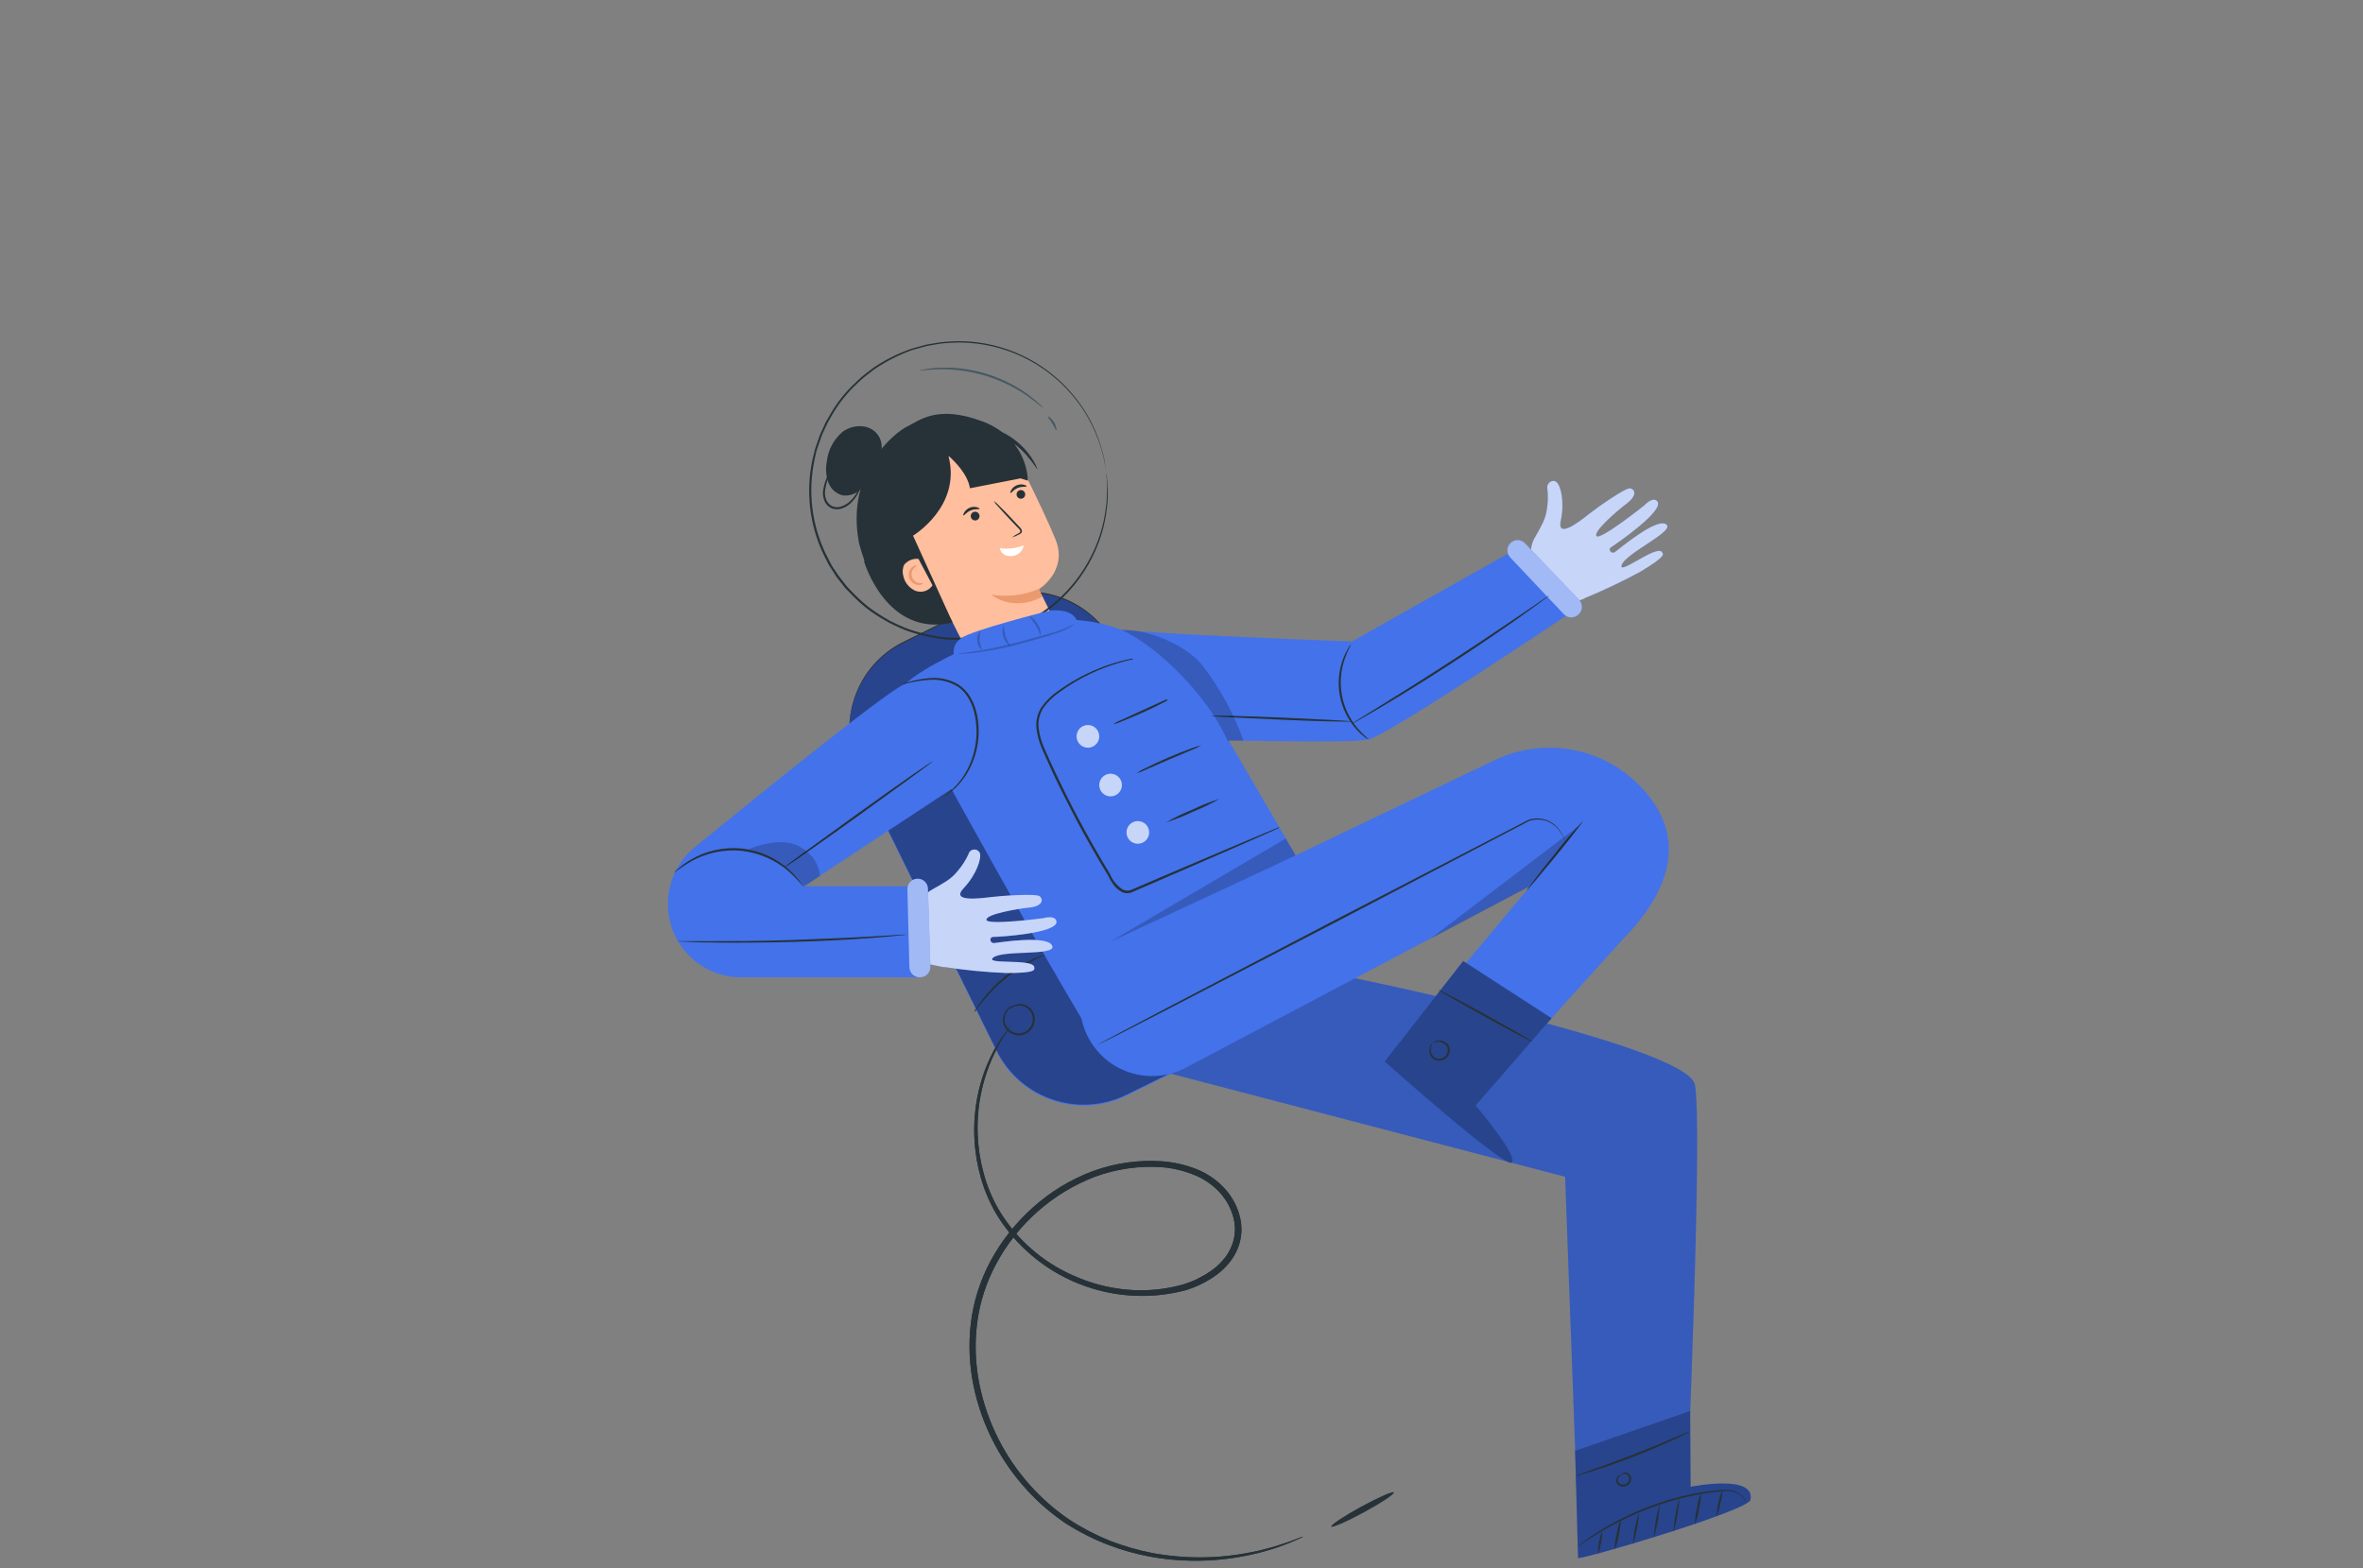 <svg width="220" height="146" viewBox="0 0 220 146" fill="none" xmlns="http://www.w3.org/2000/svg">
<rect x="0" y="0" width="220" height="146" fill="#808080" stroke="none"/>
<g clip-path="url(#clip0_441_10344)">
<!-- <path d="M40.3603 32.8482L40.5738 33.2295C40.812 33.6615 41.1693 34.0162 41.6031 34.2511L41.9843 34.4646L41.6031 34.6743C41.1693 34.9093 40.812 35.2639 40.5738 35.696L40.3603 36.0772L40.1468 35.696C39.9086 35.2639 39.5513 34.9093 39.1175 34.6743L38.7363 34.4646L39.1175 34.2511C39.5513 34.0162 39.9086 33.6615 40.1468 33.2295L40.3603 32.8482Z" fill="#EBEBEB"/>
<path d="M198.876 81.8429L199.089 82.2241C199.328 82.6562 199.685 83.0109 200.119 83.2458L200.5 83.4555L200.119 83.6652C199.685 83.9002 199.328 84.2548 199.089 84.6868L198.876 85.068L198.663 84.6868C198.425 84.2548 198.068 83.9002 197.634 83.6652L197.252 83.4555L197.634 83.2458C198.068 83.0109 198.425 82.6562 198.663 82.2241L198.876 81.8429Z" fill="#EBEBEB"/>
<path d="M176.361 131.707L176.743 132.37C177.148 133.116 177.761 133.73 178.507 134.134L179.171 134.516L178.507 134.878C177.762 135.285 177.148 135.897 176.743 136.643L176.361 137.307L175.999 136.643C175.593 135.897 174.979 135.285 174.234 134.878L173.57 134.516L174.234 134.134C174.98 133.73 175.593 133.116 175.999 132.37L176.361 131.707Z" fill="#EBEBEB"/>
<path d="M76.0279 141.908L76.2413 142.289C76.4821 142.721 76.8404 143.075 77.2744 143.311L77.6556 143.521L77.2744 143.73C76.8393 143.967 76.4809 144.322 76.2413 144.756L76.0279 145.137L75.8181 144.756C75.5786 144.322 75.2202 143.967 74.785 143.73L74.4038 143.521L74.785 143.311C75.2191 143.075 75.5774 142.721 75.8181 142.289L76.0279 141.908Z" fill="#EBEBEB"/>
<path d="M26.6631 86.1204C35.6407 86.1204 42.9184 78.8427 42.9184 69.8652C42.9184 60.8877 35.6407 53.6099 26.6631 53.6099C17.6856 53.6099 10.4078 60.8877 10.4078 69.8652C10.4078 78.8427 17.6856 86.1204 26.6631 86.1204Z" fill="#EBEBEB"/>
<path d="M21.8981 77.5925C23.3635 77.5925 24.5514 76.4046 24.5514 74.9392C24.5514 73.4738 23.3635 72.2859 21.8981 72.2859C20.4328 72.2859 19.2448 73.4738 19.2448 74.9392C19.2448 76.4046 20.4328 77.5925 21.8981 77.5925Z" fill="#F5F5F5"/>
<path d="M20.788 67.2874C20.7843 67.5882 20.6917 67.881 20.5218 68.1293C20.3521 68.3775 20.1125 68.57 19.8337 68.6825C19.5547 68.795 19.2487 68.8225 18.9542 68.7615C18.6597 68.7006 18.3898 68.5539 18.1784 68.3398C17.967 68.1258 17.8237 67.8541 17.7664 67.5589C17.709 67.2636 17.7403 66.958 17.8563 66.6804C17.9722 66.4029 18.1677 66.1659 18.418 65.9991C18.6684 65.8324 18.9624 65.7434 19.2632 65.7434C19.465 65.7434 19.6649 65.7835 19.8512 65.8612C20.0374 65.9391 20.2064 66.0532 20.3482 66.1968C20.4901 66.3404 20.602 66.5108 20.6775 66.6979C20.753 66.8852 20.7906 67.0855 20.788 67.2874Z" fill="#F5F5F5"/>
<path d="M10.8919 73.8179C10.9644 74.1001 -3.0226 87.519 0.598999 90.3782C4.22059 93.2374 19.3703 85.9026 32.2975 75.461C45.2247 65.0194 57.0388 52.3362 53.806 48.9814C50.5732 45.6267 34.4172 55.5613 34.4172 55.5613L36.3461 56.7927C36.3461 56.7927 46.1167 50.5254 49.2047 52.9576C52.2926 55.3898 43.4863 64.8936 31.0548 73.9667C18.6231 83.0397 6.61085 89.4138 4.7505 86.9282C2.89014 84.4426 11.6849 76.1472 11.6849 76.1472L10.8919 73.8179Z" fill="#F5F5F5"/>
<path d="M194.092 2.66323C192.018 1.45857 189.338 2.52599 187.478 4.03563C185.618 5.54526 184.047 7.51618 181.835 8.44253C180.425 9.03343 178.813 9.17067 177.566 10.0513C175.534 11.4846 175.175 14.3705 175.527 16.8332C175.877 19.2959 176.742 21.7396 176.441 24.2098C176.217 26.0168 175.37 27.8314 175.828 29.5965C176.472 32.0668 179.316 33.2448 180.699 35.3949C181.695 36.9197 181.965 39.0126 183.448 40.0953C185.167 41.3496 187.558 40.6176 189.681 40.8082C192.292 41.0446 194.527 42.7143 197.008 43.5606C199.003 44.2116 201.135 44.3285 203.189 43.8998C205.244 43.4712 207.15 42.5117 208.719 41.117C210.294 39.6836 211.456 37.8461 213.004 36.386C214.331 35.1318 215.94 34.1559 217.026 32.692C218.112 31.2282 218.551 29.5165 218.997 27.8086C219.656 25.3153 220.316 22.7193 219.835 20.1842C219.073 16.1394 215.619 13.1926 213.823 9.48705C213.122 8.03082 212.607 6.39157 211.327 5.44995C209.95 4.45115 208.087 4.53503 206.474 3.98987C204.16 3.22743 202.414 1.14597 200.05 0.558889C198.958 0.297599 197.813 0.359583 196.757 0.737288C195.7 1.11499 194.775 1.7921 194.095 2.6861" fill="#FAFAFA"/>
<path d="M201.941 39.1923C211.353 36.73 216.987 27.1037 214.525 17.6912C212.062 8.27878 202.436 2.64458 193.024 5.10686C183.611 7.56914 177.977 17.1955 180.44 26.608C182.902 36.0204 192.528 41.6546 201.941 39.1923Z" fill="#EBEBEB"/> -->
<!-- <path d="M192.289 25.0634C191.938 25.5111 191.463 25.8447 190.922 26.022C190.382 26.1993 189.801 26.2124 189.254 26.0596C188.705 25.9069 188.215 25.5951 187.845 25.1637C187.474 24.7323 187.24 24.2007 187.173 23.6362C187.104 23.0717 187.204 22.4996 187.461 21.9923C187.718 21.485 188.12 21.0653 188.616 20.7863C189.111 20.5073 189.678 20.3815 190.245 20.4249C190.812 20.4683 191.353 20.6789 191.8 21.03C192.098 21.2627 192.346 21.5516 192.532 21.8803C192.717 22.2089 192.835 22.5709 192.881 22.9455C192.926 23.3201 192.897 23.7 192.796 24.0635C192.694 24.4268 192.522 24.7666 192.289 25.0634Z" fill="#F5F5F5"/>
<path d="M194.198 16.0367C193.995 16.298 193.718 16.493 193.404 16.597C193.09 16.7009 192.751 16.7093 192.431 16.6208C192.112 16.5323 191.827 16.3511 191.61 16.1001C191.394 15.849 191.257 15.5394 191.217 15.2106C191.177 14.8817 191.235 14.5484 191.385 14.2528C191.535 13.9571 191.769 13.7125 192.057 13.5499C192.346 13.3873 192.676 13.314 193.007 13.3393C193.337 13.3647 193.652 13.4875 193.912 13.6922C194.261 13.9657 194.486 14.366 194.54 14.8054C194.593 15.2448 194.47 15.6875 194.198 16.0367Z" fill="#F5F5F5"/>
<path d="M208.835 114.018C213.499 109.353 213.499 101.791 208.835 97.127C204.171 92.4621 196.609 92.4621 191.945 97.127C187.28 101.791 187.28 109.353 191.945 114.018C196.609 118.682 204.171 118.682 208.835 114.018Z" fill="#F5F5F5"/>
<path d="M202.029 101.879C202.037 101.494 202.161 101.12 202.382 100.805C202.603 100.49 202.913 100.248 203.272 100.109C203.631 99.9702 204.024 99.9403 204.399 100.024C204.775 100.108 205.118 100.301 205.384 100.579C205.65 100.858 205.828 101.208 205.894 101.588C205.961 101.967 205.914 102.358 205.759 102.711C205.604 103.063 205.348 103.361 205.023 103.569C204.699 103.775 204.319 103.881 203.935 103.873C203.679 103.868 203.426 103.811 203.191 103.708C202.957 103.606 202.745 103.457 202.568 103.272C202.391 103.086 202.252 102.868 202.16 102.63C202.066 102.39 202.022 102.136 202.029 101.879Z" fill="#EBEBEB"/>
<path d="M204.659 107.567C204.66 107.339 204.728 107.118 204.855 106.928C204.983 106.739 205.163 106.593 205.374 106.508C205.586 106.422 205.818 106.402 206.041 106.45C206.263 106.497 206.467 106.61 206.625 106.774C206.783 106.937 206.89 107.144 206.929 107.368C206.969 107.593 206.941 107.824 206.848 108.032C206.756 108.24 206.603 108.416 206.41 108.537C206.217 108.658 205.992 108.719 205.765 108.711C205.469 108.702 205.187 108.577 204.981 108.363C204.774 108.15 204.659 107.865 204.659 107.567Z" fill="#EBEBEB"/>
<path d="M171.561 71.3749L171.924 72.0382C172.331 72.7832 172.944 73.3958 173.689 73.8032L174.352 74.1654L173.689 74.5467C172.944 74.9542 172.331 75.5668 171.924 76.3117L171.561 76.975L171.18 76.3117C170.773 75.5668 170.16 74.9542 169.415 74.5467L168.752 74.1654L169.415 73.8032C170.16 73.3958 170.773 72.7832 171.18 72.0382L171.561 71.3749Z" fill="#EBEBEB"/>
<path d="M91.7189 56.103L84.123 59.8439C79.6429 62.0503 77.7996 67.471 80.006 71.9512L92.782 97.8917C94.9881 102.372 100.409 104.214 104.889 102.008L112.484 98.2674C116.964 96.0613 118.808 90.6405 116.602 86.1603L103.826 60.22C101.62 55.7398 96.199 53.8966 91.7189 56.103Z" fill="#4372EA"/> -->
<g class="astronout">
    <path opacity="0.4" d="M91.718 56.013L84.122 59.754C79.642 61.96 77.799 67.381 80.005 71.861L92.781 97.801C94.987 102.281 100.408 104.125 104.888 101.919L112.483 98.178C116.963 95.971 118.807 90.55 116.601 86.07L103.825 60.13C101.619 55.65 96.198 53.806 91.718 56.013Z" fill="black"/>
<path d="M121.332 143.067C121.244 143.131 121.148 143.182 121.046 143.22L120.173 143.601C119.792 143.769 119.288 143.932 118.708 144.15L117.755 144.431C117.417 144.539 117.047 144.626 116.654 144.71C114.751 145.149 112.801 145.35 110.848 145.309C108.251 145.272 105.68 144.782 103.25 143.864C101.843 143.327 100.494 142.649 99.224 141.84C97.863 140.924 96.619 139.844 95.519 138.626C93.073 135.929 91.391 132.629 90.647 129.065C90.247 127.139 90.159 125.162 90.387 123.209C90.634 121.166 91.262 119.187 92.241 117.377C93.254 115.51 94.584 113.833 96.171 112.42C97.802 110.954 99.694 109.808 101.748 109.04C103.82 108.282 106.029 107.971 108.229 108.128C109.31 108.21 110.373 108.453 111.382 108.852C112.392 109.249 113.298 109.871 114.031 110.671C114.757 111.464 115.257 112.436 115.48 113.488C115.702 114.535 115.562 115.627 115.079 116.584C114.851 117.05 114.552 117.48 114.195 117.857C113.854 118.23 113.47 118.563 113.052 118.848C112.238 119.404 111.345 119.835 110.402 120.125C107.092 121.004 103.587 120.789 100.409 119.513C97.231 118.237 94.551 115.969 92.767 113.046C92.066 111.857 91.54 110.573 91.208 109.234C90.409 106.132 90.554 102.863 91.623 99.844C92.04 98.683 92.6 97.578 93.289 96.554C93.533 96.207 93.739 95.959 93.872 95.792C93.934 95.701 94.005 95.618 94.086 95.544C94.041 95.644 93.985 95.739 93.918 95.826C93.804 96.009 93.613 96.268 93.388 96.619C91.727 99.31 90.904 102.436 91.025 105.597C91.064 106.795 91.242 107.984 91.554 109.142C91.889 110.44 92.411 111.682 93.106 112.829C94.725 115.46 97.11 117.532 99.942 118.768C101.501 119.472 103.167 119.913 104.87 120.072C106.665 120.242 108.475 120.074 110.208 119.576C111.094 119.3 111.933 118.891 112.697 118.364C113.083 118.102 113.436 117.795 113.749 117.449C114.069 117.111 114.336 116.725 114.538 116.306C114.961 115.461 115.083 114.498 114.885 113.576C114.678 112.626 114.222 111.749 113.566 111.033C112.891 110.301 112.057 109.733 111.13 109.371C110.183 108.992 109.184 108.757 108.168 108.673C106.058 108.529 103.94 108.83 101.954 109.558C98.023 111.065 94.764 113.933 92.767 117.64C91.817 119.383 91.205 121.291 90.964 123.263C90.736 125.155 90.814 127.072 91.196 128.939C91.908 132.415 93.53 135.639 95.896 138.283C96.962 139.478 98.169 140.539 99.491 141.443C100.727 142.255 102.04 142.94 103.414 143.486C104.672 143.967 105.967 144.339 107.287 144.599C110.374 145.169 113.542 145.134 116.616 144.5C116.997 144.424 117.378 144.348 117.714 144.249L118.667 143.993C119.246 143.799 119.746 143.65 120.138 143.506L121.031 143.166C121.128 143.124 121.228 143.09 121.332 143.067Z" fill="#263238"/>
<path d="M97.383 88.85C97.383 88.88 96.941 89.056 96.24 89.41C94.412 90.332 92.8 91.631 91.512 93.222C91.017 93.828 90.75 94.236 90.719 94.221C90.756 94.11 90.811 94.007 90.879 93.912C91.039 93.648 91.213 93.394 91.401 93.149C92.653 91.482 94.301 90.155 96.197 89.288C96.481 89.155 96.773 89.039 97.07 88.941C97.169 88.894 97.274 88.864 97.383 88.85Z" fill="#263238"/>
<path d="M93.963 93.984C93.963 93.984 94.02 93.855 94.219 93.714C94.507 93.515 94.861 93.437 95.206 93.497C95.462 93.55 95.698 93.672 95.891 93.849C96.083 94.026 96.223 94.252 96.297 94.504C96.379 94.816 96.36 95.148 96.242 95.449C96.125 95.751 95.914 96.007 95.64 96.181C95.358 96.368 95.015 96.443 94.68 96.39C94.374 96.346 94.088 96.213 93.856 96.009C93.656 95.84 93.509 95.615 93.433 95.363C93.358 95.112 93.357 94.843 93.43 94.591C93.517 94.255 93.717 93.96 93.997 93.756C94.095 93.676 94.212 93.624 94.337 93.608C94.337 93.608 94.219 93.672 94.047 93.817C93.804 94.028 93.635 94.311 93.567 94.625C93.512 94.85 93.521 95.086 93.593 95.306C93.665 95.527 93.797 95.722 93.974 95.872C94.183 96.061 94.447 96.178 94.727 96.207C95.007 96.234 95.289 96.169 95.53 96.024C95.767 95.872 95.95 95.65 96.056 95.39C96.162 95.129 96.185 94.843 96.121 94.568C96.071 94.38 95.978 94.204 95.85 94.058C95.72 93.911 95.559 93.797 95.379 93.723C95.198 93.649 95.003 93.618 94.808 93.632C94.613 93.647 94.425 93.706 94.257 93.806C94.062 93.893 93.979 93.996 93.963 93.984Z" fill="#263238"/>
<path d="M91.719 56.103L84.123 59.844C79.643 62.05 77.8 67.471 80.006 71.951L92.782 97.892C94.988 102.372 100.409 104.214 104.889 102.008L112.484 98.267C116.964 96.061 118.808 90.641 116.602 86.16L103.826 60.22C101.62 55.74 96.199 53.897 91.719 56.103Z" fill="#4372EA"/>
<path opacity="0.4" d="M91.718 56.013L84.122 59.754C79.642 61.96 77.799 67.381 80.005 71.861L92.781 97.801C94.987 102.281 100.408 104.125 104.888 101.919L112.483 98.178C116.963 95.971 118.807 90.55 116.601 86.07L103.825 60.13C101.619 55.65 96.198 53.806 91.718 56.013Z" fill="black"/>
<path d="M121.332 143.067C121.244 143.131 121.148 143.182 121.046 143.22L120.173 143.601C119.792 143.769 119.288 143.932 118.708 144.15L117.755 144.431C117.417 144.539 117.047 144.626 116.654 144.71C114.751 145.149 112.801 145.35 110.848 145.309C108.251 145.272 105.68 144.782 103.25 143.864C101.843 143.327 100.494 142.649 99.224 141.84C97.863 140.924 96.619 139.844 95.519 138.626C93.073 135.929 91.391 132.629 90.647 129.065C90.247 127.139 90.159 125.162 90.387 123.209C90.634 121.166 91.262 119.187 92.241 117.377C93.254 115.51 94.584 113.833 96.171 112.42C97.802 110.954 99.694 109.808 101.748 109.04C103.82 108.282 106.029 107.971 108.229 108.128C109.31 108.21 110.373 108.453 111.382 108.852C112.392 109.249 113.298 109.871 114.031 110.671C114.757 111.464 115.257 112.436 115.48 113.488C115.702 114.535 115.562 115.627 115.079 116.584C114.851 117.05 114.552 117.48 114.195 117.857C113.854 118.23 113.47 118.563 113.052 118.848C112.238 119.404 111.345 119.835 110.402 120.125C107.092 121.004 103.587 120.789 100.409 119.513C97.231 118.237 94.551 115.969 92.767 113.046C92.066 111.857 91.54 110.573 91.208 109.234C90.409 106.132 90.554 102.863 91.623 99.844C92.04 98.683 92.6 97.578 93.289 96.554C93.533 96.207 93.739 95.959 93.872 95.792C93.934 95.701 94.005 95.618 94.086 95.544C94.041 95.644 93.985 95.739 93.918 95.826C93.804 96.009 93.613 96.268 93.388 96.619C91.727 99.31 90.904 102.436 91.025 105.597C91.064 106.795 91.242 107.984 91.554 109.142C91.889 110.44 92.411 111.682 93.106 112.829C94.725 115.46 97.11 117.532 99.942 118.768C101.501 119.472 103.167 119.913 104.87 120.072C106.665 120.242 108.475 120.074 110.208 119.576C111.094 119.3 111.933 118.891 112.697 118.364C113.083 118.102 113.436 117.795 113.749 117.449C114.069 117.111 114.336 116.725 114.538 116.306C114.961 115.461 115.083 114.498 114.885 113.576C114.678 112.626 114.222 111.749 113.566 111.033C112.891 110.301 112.057 109.733 111.13 109.371C110.183 108.992 109.184 108.757 108.168 108.673C106.058 108.529 103.94 108.83 101.954 109.558C98.023 111.065 94.764 113.933 92.767 117.64C91.817 119.383 91.205 121.291 90.964 123.263C90.736 125.155 90.814 127.072 91.196 128.939C91.908 132.415 93.53 135.639 95.896 138.283C96.962 139.478 98.169 140.539 99.491 141.443C100.727 142.255 102.04 142.94 103.414 143.486C104.672 143.967 105.967 144.339 107.287 144.599C110.374 145.169 113.542 145.134 116.616 144.5C116.997 144.424 117.378 144.348 117.714 144.249L118.667 143.993C119.246 143.799 119.746 143.65 120.138 143.506L121.031 143.166C121.128 143.124 121.228 143.09 121.332 143.067Z" fill="#263238"/>
<path d="M97.383 88.85C97.383 88.88 96.941 89.056 96.24 89.41C94.412 90.332 92.8 91.631 91.512 93.222C91.017 93.828 90.75 94.236 90.719 94.221C90.756 94.11 90.811 94.007 90.879 93.912C91.039 93.648 91.213 93.394 91.401 93.149C92.653 91.482 94.301 90.155 96.197 89.288C96.481 89.155 96.773 89.039 97.07 88.941C97.169 88.894 97.274 88.864 97.383 88.85Z" fill="#263238"/>
<path d="M93.963 93.984C93.963 93.984 94.02 93.855 94.219 93.714C94.507 93.515 94.861 93.437 95.206 93.497C95.462 93.55 95.698 93.672 95.891 93.849C96.083 94.026 96.223 94.252 96.297 94.504C96.379 94.816 96.36 95.148 96.242 95.449C96.125 95.751 95.914 96.007 95.64 96.181C95.358 96.368 95.015 96.443 94.68 96.39C94.374 96.346 94.088 96.213 93.856 96.009C93.656 95.84 93.509 95.615 93.433 95.363C93.358 95.112 93.357 94.843 93.43 94.591C93.517 94.255 93.717 93.96 93.997 93.756C94.095 93.676 94.212 93.624 94.337 93.608C94.337 93.608 94.219 93.672 94.047 93.817C93.804 94.028 93.635 94.311 93.567 94.625C93.512 94.85 93.521 95.086 93.593 95.306C93.665 95.527 93.797 95.722 93.974 95.872C94.183 96.061 94.447 96.178 94.727 96.207C95.007 96.234 95.289 96.169 95.53 96.024C95.767 95.872 95.95 95.65 96.056 95.39C96.162 95.129 96.185 94.843 96.121 94.568C96.071 94.38 95.978 94.204 95.85 94.058C95.72 93.911 95.559 93.797 95.379 93.723C95.198 93.649 95.003 93.618 94.808 93.632C94.613 93.647 94.425 93.706 94.257 93.806C94.062 93.893 93.979 93.996 93.963 93.984Z" fill="#263238"/>
<path d="M98.103 57.631C97.368 56.171 96.719 54.86 96.719 54.86C96.719 54.86 99.465 53.175 98.271 50.224C97.078 47.274 93.746 40.743 93.746 40.743L87.265 40.682L83.567 47.838L90.479 61.489C90.986 62.48 91.86 63.234 92.914 63.59C93.969 63.946 95.121 63.876 96.125 63.395C96.637 63.151 97.095 62.807 97.472 62.383C97.85 61.96 98.139 61.465 98.323 60.929C98.508 60.392 98.583 59.824 98.545 59.258C98.507 58.692 98.358 58.139 98.103 57.631Z" fill="#FFBE9D"/>
<path d="M95.411 45.859C95.446 45.931 95.458 46.012 95.446 46.091C95.434 46.17 95.4 46.243 95.346 46.303C95.293 46.362 95.223 46.404 95.146 46.424C95.069 46.444 94.987 46.44 94.912 46.413C94.837 46.387 94.771 46.339 94.723 46.275C94.675 46.211 94.648 46.135 94.643 46.055C94.638 45.975 94.657 45.896 94.698 45.827C94.738 45.758 94.798 45.703 94.87 45.668C94.918 45.645 94.971 45.632 95.023 45.629C95.077 45.626 95.13 45.633 95.181 45.651C95.231 45.669 95.277 45.696 95.316 45.732C95.356 45.768 95.388 45.811 95.411 45.859Z" fill="#263238"/>
<path d="M95.579 45.291C95.553 45.36 95.172 45.26 94.768 45.424C94.363 45.588 94.154 45.924 94.09 45.893C94.025 45.863 94.067 45.767 94.154 45.615C94.274 45.418 94.454 45.265 94.669 45.18C94.882 45.094 95.117 45.078 95.339 45.135C95.507 45.184 95.591 45.257 95.579 45.291Z" fill="#263238"/>
<path d="M91.161 47.892C91.202 47.988 91.205 48.097 91.167 48.196C91.13 48.294 91.056 48.374 90.961 48.419C90.866 48.465 90.758 48.471 90.658 48.438C90.558 48.406 90.475 48.335 90.425 48.242C90.4 48.194 90.384 48.14 90.379 48.085C90.375 48.031 90.381 47.975 90.399 47.923C90.416 47.871 90.444 47.823 90.48 47.781C90.516 47.74 90.561 47.707 90.61 47.683C90.66 47.659 90.714 47.646 90.769 47.644C90.824 47.641 90.879 47.65 90.93 47.67C90.981 47.689 91.029 47.719 91.069 47.757C91.108 47.795 91.14 47.841 91.161 47.892Z" fill="#263238"/>
<path d="M91.196 47.38C91.173 47.452 90.791 47.349 90.388 47.517C89.984 47.685 89.774 48.017 89.709 47.982C89.644 47.948 89.686 47.856 89.774 47.708C89.893 47.509 90.073 47.355 90.289 47.269C90.502 47.183 90.737 47.169 90.96 47.227C91.127 47.273 91.211 47.349 91.196 47.38Z" fill="#263238"/>
<path d="M94.215 50.037C94.402 49.887 94.607 49.759 94.824 49.656C94.919 49.603 95.015 49.542 94.999 49.458C94.961 49.341 94.888 49.239 94.79 49.164L94.131 48.474C93.665 47.983 93.25 47.529 92.956 47.193C92.784 47.025 92.632 46.835 92.507 46.629C92.704 46.767 92.885 46.928 93.044 47.109C93.365 47.422 93.806 47.872 94.257 48.352L94.908 49.054C95.028 49.15 95.112 49.284 95.145 49.435C95.147 49.477 95.139 49.519 95.123 49.558C95.105 49.596 95.079 49.63 95.045 49.656C94.996 49.697 94.941 49.73 94.882 49.755C94.672 49.877 94.448 49.971 94.215 50.037Z" fill="#263238"/>
<path d="M93.091 51.036C93.841 51.146 94.607 51.058 95.314 50.781C95.265 51.052 95.125 51.299 94.917 51.48C94.709 51.661 94.445 51.765 94.17 51.776C93.167 51.825 93.091 51.036 93.091 51.036Z" fill="white"/>
<path d="M96.707 54.837C95.316 55.43 93.785 55.614 92.293 55.367C92.293 55.367 94.23 57.044 97.047 55.554L96.707 54.837Z" fill="#EB996E"/>
<path d="M80.438 52.252L80.491 52.222C80.292 51.678 80.12 51.125 79.976 50.564C78.684 43.839 83.407 40.214 84.448 39.718C85.565 39.184 87.223 37.64 91.474 39.238C92.124 39.475 92.736 39.808 93.289 40.225C94.285 40.711 95.152 41.426 95.82 42.31C96.411 43.099 96.601 43.686 96.583 43.702C96.563 43.717 96.262 43.187 95.641 42.467C95.279 42.041 94.872 41.657 94.425 41.323C95.198 42.305 95.644 43.505 95.702 44.754L95.015 44.54L90.304 45.459C90.098 44.171 88.935 43 88.349 42.478H88.31C89.522 47.171 85.005 49.874 85.005 49.874L88.684 57.959C82.515 59.416 80.438 52.252 80.438 52.252Z" fill="#263238"/>
<path d="M86.82 54.494C86.653 54.75 86.403 54.941 86.112 55.034C85.821 55.127 85.507 55.117 85.222 55.005C84.943 54.882 84.696 54.695 84.502 54.459C84.308 54.224 84.172 53.946 84.105 53.648C83.995 53.292 84.024 52.908 84.185 52.573C84.346 52.381 84.55 52.232 84.782 52.139C85.013 52.045 85.264 52.009 85.512 52.035L86.82 54.494Z" fill="#FFBE9D"/>
<path d="M85.938 54.319C85.938 54.277 85.771 54.319 85.557 54.281C85.414 54.256 85.279 54.194 85.168 54.101C85.056 54.008 84.97 53.888 84.92 53.751C84.87 53.615 84.857 53.467 84.881 53.324C84.906 53.181 84.968 53.046 85.061 52.935C85.21 52.752 85.359 52.683 85.344 52.645C85.328 52.607 85.149 52.611 84.924 52.798C84.782 52.926 84.681 53.095 84.635 53.281C84.589 53.467 84.6 53.663 84.667 53.843C84.733 54.023 84.852 54.18 85.008 54.291C85.164 54.403 85.35 54.466 85.542 54.471C85.812 54.467 85.957 54.345 85.938 54.319Z" fill="#EB996E"/>
<path d="M103.017 44.014C103.017 44.014 102.998 43.942 102.971 43.797C102.945 43.652 102.903 43.416 102.853 43.149C102.827 43.004 102.8 42.848 102.765 42.672C102.731 42.497 102.667 42.291 102.613 42.108C102.496 41.636 102.345 41.174 102.159 40.724C101.688 39.477 101.03 38.308 100.207 37.259C99.014 35.715 97.507 34.441 95.787 33.521C94.066 32.602 92.17 32.056 90.224 31.922C89.641 31.88 89.056 31.88 88.473 31.922C88.176 31.945 87.879 31.952 87.578 31.99L86.682 32.143C86.529 32.173 86.377 32.189 86.228 32.227L85.782 32.352C85.481 32.437 85.18 32.509 84.879 32.608C84.277 32.824 83.69 33.079 83.121 33.37C82.538 33.665 81.974 33.996 81.433 34.362C81.166 34.552 80.91 34.77 80.643 34.972C80.373 35.173 80.118 35.394 79.881 35.635C78.86 36.566 77.999 37.66 77.334 38.871L77.071 39.329L76.847 39.809L76.625 40.293C76.547 40.454 76.481 40.619 76.427 40.789C76.309 41.124 76.195 41.464 76.076 41.807C75.958 42.15 75.909 42.508 75.825 42.859C75.215 45.763 75.57 48.787 76.835 51.471C76.999 51.795 77.163 52.115 77.323 52.439C77.483 52.763 77.704 53.045 77.899 53.346C77.992 53.498 78.095 53.643 78.207 53.781L78.535 54.2L78.863 54.62L79.225 55.001C79.701 55.509 80.211 55.986 80.75 56.427C81.291 56.846 81.861 57.228 82.454 57.57C82.738 57.748 83.035 57.905 83.343 58.039C83.647 58.176 83.945 58.325 84.254 58.447C84.864 58.681 85.489 58.873 86.125 59.023C86.746 59.168 87.375 59.275 88.009 59.343C88.321 59.37 88.633 59.37 88.942 59.385H89.408C89.56 59.385 89.712 59.385 89.869 59.362L90.776 59.301C91.077 59.271 91.371 59.21 91.664 59.164C92.24 59.07 92.808 58.935 93.364 58.76C95.41 58.129 97.278 57.024 98.816 55.535C100.09 54.313 101.118 52.859 101.843 51.25C102.397 50.041 102.765 48.756 102.937 47.438C103.012 46.958 103.051 46.474 103.055 45.989C103.055 45.775 103.078 45.581 103.078 45.402L103.051 44.921C103.051 44.636 103.025 44.418 103.017 44.262C103.009 44.106 103.017 44.037 103.017 44.037C103.03 44.111 103.039 44.187 103.044 44.262C103.044 44.414 103.074 44.643 103.097 44.918C103.097 45.062 103.12 45.226 103.135 45.402C103.151 45.577 103.135 45.783 103.135 45.989C103.137 46.477 103.103 46.965 103.032 47.449C102.876 48.782 102.515 50.084 101.961 51.307C101.162 53.11 99.988 54.722 98.518 56.037C97.048 57.352 95.314 58.338 93.433 58.931C92.869 59.107 92.293 59.245 91.71 59.343C91.413 59.389 91.12 59.453 90.814 59.484L89.895 59.549C89.74 59.549 89.583 59.576 89.426 59.572H88.958C88.645 59.572 88.329 59.572 88.009 59.534C87.367 59.467 86.73 59.358 86.103 59.21C85.454 59.063 84.817 58.871 84.196 58.634C83.884 58.508 83.583 58.359 83.274 58.222C82.962 58.085 82.66 57.925 82.37 57.746C81.769 57.405 81.192 57.023 80.643 56.602C80.095 56.158 79.578 55.676 79.096 55.161L78.714 54.78L78.383 54.357L78.051 53.934C77.936 53.794 77.831 53.646 77.739 53.491L77.151 52.569L76.656 51.589C75.371 48.867 75.01 45.8 75.63 42.855C75.718 42.497 75.802 42.139 75.89 41.784L76.244 40.755C76.297 40.582 76.365 40.413 76.446 40.252L76.671 39.76L76.896 39.272L77.167 38.81C77.84 37.581 78.713 36.473 79.751 35.532C79.989 35.289 80.244 35.064 80.514 34.857C80.784 34.655 81.044 34.438 81.318 34.243C82.401 33.509 83.575 32.919 84.81 32.49C85.115 32.387 85.424 32.314 85.725 32.231L86.179 32.105C86.327 32.067 86.484 32.051 86.636 32.021L87.547 31.872C87.849 31.83 88.153 31.826 88.451 31.8C89.041 31.76 89.633 31.76 90.224 31.8C92.191 31.941 94.105 32.498 95.84 33.436C97.574 34.374 99.089 35.671 100.284 37.24C101.106 38.302 101.76 39.485 102.221 40.747C102.399 41.201 102.546 41.667 102.659 42.142C102.713 42.348 102.77 42.524 102.804 42.71C102.838 42.897 102.857 43.046 102.88 43.191C102.922 43.473 102.956 43.686 102.979 43.843C103.002 43.999 103.017 44.014 103.017 44.014Z" fill="#263238"/>
<path d="M81.082 43.282C81.347 43.141 81.574 42.939 81.746 42.693C81.918 42.447 82.029 42.163 82.071 41.866C82.112 41.569 82.083 41.266 81.986 40.982C81.888 40.698 81.725 40.441 81.509 40.233C80.72 39.47 79.359 39.535 78.459 40.195C77.608 40.911 77.072 41.934 76.969 43.042C76.854 43.671 76.907 44.319 77.121 44.922C77.23 45.222 77.412 45.489 77.651 45.7C77.891 45.912 78.179 46.059 78.49 46.13C78.843 46.166 79.199 46.109 79.524 45.966C79.848 45.823 80.13 45.599 80.343 45.314C80.762 44.739 81.077 44.093 81.273 43.408" fill="#263238"/>
<path d="M97.112 37.987C97.086 38.017 96.586 37.526 95.668 36.881C95.129 36.507 94.564 36.171 93.979 35.875C93.261 35.519 92.514 35.221 91.749 34.983C90.979 34.756 90.192 34.589 89.397 34.483C88.745 34.403 88.089 34.37 87.433 34.384C86.312 34.407 85.626 34.537 85.619 34.499C85.774 34.444 85.935 34.407 86.099 34.388C86.288 34.35 86.479 34.322 86.671 34.304C86.892 34.282 87.147 34.247 87.433 34.243C88.097 34.211 88.763 34.231 89.423 34.304C90.232 34.398 91.03 34.562 91.809 34.792C92.588 35.033 93.343 35.342 94.067 35.715C94.656 36.022 95.22 36.374 95.755 36.767C95.988 36.931 96.179 37.102 96.35 37.244C96.522 37.385 96.666 37.518 96.781 37.625C96.905 37.732 97.016 37.854 97.112 37.987Z" fill="#455A64"/>
<path d="M98.34 40.053C98.283 40.053 98.172 39.752 97.959 39.413C97.745 39.074 97.516 38.829 97.554 38.784C97.593 38.738 97.894 38.932 98.126 39.306C98.359 39.68 98.393 40.053 98.34 40.053Z" fill="#455A64"/>
<path d="M77.407 43.072C77.437 43.522 77.353 43.972 77.163 44.38C76.986 44.816 76.867 45.274 76.808 45.741C76.785 46.01 76.826 46.28 76.927 46.53C77.03 46.792 77.227 47.007 77.479 47.132C77.74 47.241 78.031 47.252 78.299 47.163C78.559 47.082 78.801 46.953 79.012 46.782C79.369 46.48 79.66 46.107 79.866 45.688C80.042 45.289 80.17 44.87 80.247 44.441C80.269 44.559 80.269 44.681 80.247 44.799C80.209 45.126 80.12 45.445 79.984 45.745C79.786 46.196 79.49 46.599 79.119 46.923C78.895 47.113 78.636 47.258 78.356 47.35C78.042 47.455 77.7 47.441 77.395 47.312C77.097 47.169 76.864 46.916 76.747 46.606C76.637 46.328 76.595 46.027 76.625 45.729C76.692 45.246 76.829 44.775 77.029 44.33C77.155 44.035 77.256 43.731 77.331 43.419C77.35 43.302 77.375 43.186 77.407 43.072Z" fill="#263238"/>
<path d="M83.77 64.714C83.77 64.714 100.543 95.502 103.33 98.92L125.986 88.849L112.262 65.282C111.026 63.137 109.285 61.327 107.189 60.01C105.093 58.693 102.707 57.909 100.238 57.726H100.079C94.692 57.375 82.958 63.212 83.77 64.714Z" fill="#4372EA"/>
<path d="M119.119 77.059L119.044 77.1L118.811 77.211L117.903 77.619L114.496 79.117L109.315 81.37L106.185 82.724L105.358 83.082C105.202 83.144 105.035 83.172 104.869 83.161C104.702 83.15 104.54 83.103 104.394 83.021C104.108 82.857 103.861 82.635 103.669 82.369C103.473 82.107 103.307 81.825 103.173 81.526C102.182 79.906 101.168 78.145 100.188 76.296C99.426 74.84 98.702 73.399 98.038 71.988C97.711 71.287 97.395 70.593 97.093 69.907C96.781 69.233 96.576 68.514 96.49 67.776C96.424 67.056 96.616 66.336 97.031 65.744C97.431 65.211 97.914 64.746 98.462 64.368C100.811 62.658 103.542 61.548 106.418 61.135C107.016 61.051 107.485 61.013 107.802 60.998H108.183C108.224 60.993 108.266 60.993 108.309 60.998H108.186L107.825 61.028C107.508 61.055 107.042 61.104 106.448 61.2C104.768 61.469 103.135 61.972 101.595 62.694C100.533 63.192 99.524 63.793 98.579 64.49C98.05 64.861 97.582 65.314 97.192 65.832C96.806 66.388 96.629 67.063 96.693 67.738C96.78 68.455 96.98 69.153 97.288 69.808C97.585 70.49 97.905 71.184 98.236 71.885C98.896 73.288 99.612 74.725 100.383 76.182C101.363 78.027 102.369 79.784 103.356 81.401C103.587 81.973 103.985 82.463 104.5 82.803C104.622 82.874 104.76 82.915 104.9 82.924C105.041 82.933 105.182 82.908 105.312 82.853L106.143 82.499L109.273 81.16L114.469 78.949L117.9 77.504L118.823 77.123L119.059 77.032C119.093 77.062 119.119 77.055 119.119 77.059Z" fill="#263238"/>
<g opacity="0.7">
<path d="M102.343 68.56C102.343 68.769 102.282 68.973 102.165 69.147C102.049 69.321 101.885 69.456 101.692 69.536C101.498 69.616 101.286 69.637 101.081 69.596C100.877 69.555 100.689 69.455 100.541 69.307C100.393 69.159 100.293 68.971 100.251 68.766C100.211 68.561 100.232 68.349 100.312 68.156C100.392 67.963 100.527 67.798 100.701 67.682C100.874 67.566 101.079 67.504 101.287 67.504C101.568 67.504 101.836 67.615 102.034 67.814C102.232 68.012 102.343 68.28 102.343 68.56Z" fill="white"/>
</g>
<g opacity="0.7">
<path d="M104.454 73.093C104.454 73.302 104.392 73.507 104.276 73.68C104.16 73.854 103.995 73.989 103.802 74.069C103.609 74.149 103.397 74.17 103.192 74.129C102.987 74.088 102.799 73.988 102.651 73.84C102.503 73.692 102.403 73.504 102.362 73.299C102.322 73.095 102.342 72.882 102.422 72.689C102.502 72.496 102.638 72.332 102.811 72.216C102.985 72.099 103.19 72.037 103.398 72.037C103.678 72.037 103.946 72.149 104.144 72.347C104.342 72.545 104.454 72.813 104.454 73.093Z" fill="white"/>
</g>
<g opacity="0.7">
<path d="M105.934 78.56C106.517 78.56 106.99 78.087 106.99 77.504C106.99 76.921 106.517 76.448 105.934 76.448C105.351 76.448 104.878 76.921 104.878 77.504C104.878 78.087 105.351 78.56 105.934 78.56Z" fill="white"/>
</g>
<path d="M109.083 64.962C108.846 65.139 108.59 65.289 108.32 65.408C107.84 65.66 107.177 65.992 106.414 66.331C105.652 66.67 104.969 66.96 104.466 67.154C104.201 67.281 103.92 67.373 103.631 67.429C103.876 67.265 104.138 67.13 104.413 67.025L106.319 66.152L108.225 65.282C108.498 65.143 108.786 65.036 109.083 64.962Z" fill="#263238"/>
<path d="M111.828 69.408C111.553 69.575 111.262 69.713 110.958 69.82L108.831 70.723L106.708 71.646C106.423 71.792 106.124 71.91 105.816 71.996C106.075 71.807 106.355 71.647 106.651 71.52C107.18 71.249 107.92 70.898 108.751 70.54C109.582 70.182 110.348 69.888 110.909 69.686C111.205 69.562 111.513 69.469 111.828 69.408Z" fill="#263238"/>
<path d="M113.528 74.382C112.747 74.837 111.932 75.232 111.092 75.564C110.279 75.958 109.438 76.293 108.576 76.566C109.357 76.111 110.172 75.716 111.012 75.384C111.826 74.99 112.666 74.656 113.528 74.382Z" fill="#263238"/>
<path d="M88.828 61.119C88.746 60.813 88.761 60.489 88.869 60.191C88.978 59.893 89.175 59.636 89.434 59.453C90.365 58.691 97.699 56.861 97.699 56.861C97.699 56.861 99.712 56.564 100.23 57.715L88.828 61.119Z" fill="#4372EA"/>
<path opacity="0.2" d="M103.33 87.702L120.637 79.658L119.712 78.072L103.33 87.702Z" fill="black"/>
<g opacity="0.2">
<path d="M100.055 58.055C99.953 58.165 99.835 58.258 99.705 58.333C99.359 58.549 98.993 58.729 98.61 58.87C98.13 59.053 97.543 59.221 96.895 59.412C96.246 59.602 95.534 59.793 94.779 60.003C93.49 60.346 92.18 60.601 90.856 60.765C90.35 60.826 89.938 60.853 89.652 60.864C89.503 60.88 89.354 60.88 89.206 60.864C89.348 60.823 89.496 60.8 89.644 60.796C89.926 60.761 90.338 60.712 90.841 60.636C92.151 60.425 93.448 60.148 94.729 59.804L96.846 59.229C97.497 59.05 98.084 58.897 98.564 58.729C99.081 58.55 99.58 58.324 100.055 58.055Z" fill="black"/>
</g>
<g opacity="0.2">
<path d="M91.44 60.518C91.3 60.423 91.186 60.295 91.108 60.145C91.031 59.996 90.991 59.829 90.995 59.66C90.962 59.495 90.973 59.324 91.024 59.163C91.075 59.003 91.166 58.858 91.288 58.741C91.227 59.039 91.195 59.341 91.193 59.645C91.25 59.942 91.333 60.234 91.44 60.518Z" fill="black"/>
</g>
<g opacity="0.2">
<path d="M94.097 60.208C93.778 59.993 93.54 59.678 93.423 59.312C93.305 58.947 93.313 58.552 93.445 58.191C93.479 58.548 93.534 58.902 93.613 59.251C93.75 59.582 93.912 59.901 94.097 60.208Z" fill="black"/>
</g>
<g opacity="0.2">
<path d="M96.891 59.149C96.834 59.149 96.724 58.711 96.434 58.23C96.144 57.75 95.813 57.43 95.85 57.384C95.889 57.338 96.305 57.605 96.614 58.127C96.823 58.425 96.921 58.787 96.891 59.149Z" fill="black"/>
</g>
<path d="M121.693 90.161C121.693 90.161 157.06 97.095 157.803 101.002C158.546 104.911 157.04 139.441 157.04 139.441L146.824 139.647L145.715 109.565L103.33 98.483L121.693 90.161Z" fill="#4372EA"/>
<path opacity="0.2" d="M121.693 90.161C121.693 90.161 157.06 97.095 157.803 101.002C158.546 104.911 157.04 139.441 157.04 139.441L146.824 139.647L145.715 109.565L103.33 98.483L121.693 90.161Z" fill="black"/>
<path d="M157.356 131.367L157.399 138.431C157.399 138.431 163.468 137.204 162.972 139.647C162.766 140.661 147.159 145.274 146.919 145.057L146.648 135.076L157.356 131.367Z" fill="#4372EA"/>
<path opacity="0.4" d="M157.356 131.367L157.399 138.431C157.399 138.431 163.468 137.204 162.972 139.647C162.766 140.661 147.159 145.274 146.919 145.057L146.648 135.076L157.356 131.367Z" fill="black"/>
<path d="M162.61 139.964C162.523 139.737 162.387 139.532 162.214 139.361C162.041 139.191 161.832 139.06 161.604 138.976C161.278 138.858 160.933 138.803 160.586 138.813C158.555 138.989 156.552 139.407 154.62 140.059C152.683 140.708 150.819 141.56 149.061 142.602C148.391 143.002 147.857 143.364 147.491 143.589C147.31 143.732 147.118 143.859 146.915 143.97C147.081 143.815 147.258 143.673 147.445 143.543C147.8 143.28 148.322 142.914 148.989 142.495C150.739 141.418 152.608 140.548 154.559 139.903C156.506 139.24 158.533 138.837 160.586 138.702C160.949 138.699 161.31 138.769 161.645 138.908C161.9 139.013 162.126 139.175 162.309 139.38C162.424 139.508 162.514 139.657 162.572 139.819C162.592 139.865 162.606 139.913 162.61 139.964Z" fill="#263238"/>
<path d="M157.342 133.281C157.224 133.37 157.096 133.444 156.96 133.502C156.705 133.636 156.328 133.814 155.859 134.032C154.921 134.471 153.609 135.038 152.138 135.61C150.667 136.182 149.313 136.647 148.326 136.956C147.834 137.112 147.43 137.234 147.152 137.31C147.009 137.359 146.862 137.392 146.714 137.41C146.845 137.336 146.985 137.277 147.129 137.234L148.273 136.822C149.249 136.48 150.587 135.995 152.058 135.424C153.529 134.852 154.841 134.306 155.794 133.899L156.937 133.426C157.066 133.361 157.201 133.313 157.342 133.281Z" fill="#263238"/>
<path d="M150.945 137.31C150.945 137.31 150.945 137.245 151.04 137.181C151.102 137.139 151.173 137.112 151.248 137.1C151.323 137.09 151.399 137.097 151.47 137.119C151.575 137.15 151.669 137.209 151.741 137.291C151.819 137.389 151.865 137.509 151.87 137.634C151.873 137.773 151.838 137.911 151.767 138.031C151.698 138.152 151.596 138.25 151.474 138.317C151.352 138.384 151.214 138.417 151.075 138.41C150.936 138.404 150.801 138.36 150.685 138.283C150.584 138.205 150.512 138.097 150.479 137.974C150.457 137.868 150.465 137.758 150.502 137.657C150.524 137.585 150.562 137.518 150.613 137.463C150.663 137.406 150.725 137.362 150.796 137.333C150.894 137.302 150.956 137.333 150.952 137.333C150.948 137.333 150.899 137.356 150.83 137.405C150.73 137.473 150.66 137.577 150.636 137.696C150.613 137.776 150.616 137.861 150.644 137.94C150.672 138.018 150.724 138.087 150.792 138.134C150.88 138.191 150.982 138.224 151.086 138.227C151.191 138.232 151.295 138.207 151.387 138.156C151.479 138.106 151.555 138.031 151.608 137.94C151.662 137.85 151.689 137.747 151.687 137.642C151.689 137.559 151.664 137.478 151.617 137.41C151.569 137.341 151.503 137.289 151.424 137.261C151.313 137.217 151.189 137.217 151.078 137.261C150.997 137.265 150.96 137.318 150.945 137.31Z" fill="#263238"/>
<path d="M148.78 144.737C148.774 143.976 148.903 143.219 149.161 142.502C149.166 143.264 149.038 144.02 148.78 144.737Z" fill="#263238"/>
<path d="M150.33 144.291C150.326 143.807 150.388 143.324 150.513 142.857C150.575 142.375 150.704 141.904 150.895 141.458C150.898 141.943 150.836 142.426 150.712 142.895C150.648 143.375 150.52 143.844 150.33 144.291Z" fill="#263238"/>
<path d="M152.031 143.825C152.088 142.789 152.276 141.764 152.592 140.776C152.535 141.812 152.347 142.837 152.031 143.825Z" fill="#263238"/>
<path d="M153.967 143.242C154.025 142.139 154.212 141.046 154.528 139.986C154.471 141.09 154.282 142.183 153.967 143.242Z" fill="#263238"/>
<path d="M155.801 142.674C155.858 141.57 156.046 140.478 156.362 139.419C156.305 140.522 156.116 141.615 155.801 142.674Z" fill="#263238"/>
<path d="M157.799 141.942C157.795 141.44 157.857 140.941 157.981 140.456C158.045 139.959 158.174 139.473 158.363 139.011C158.367 139.51 158.306 140.009 158.18 140.493C158.118 140.991 157.99 141.478 157.799 141.942Z" fill="#263238"/>
<path d="M159.8 141.188C159.855 140.338 160.045 139.501 160.361 138.71C160.362 139.137 160.3 139.562 160.173 139.972C160.113 140.394 159.987 140.804 159.8 141.188Z" fill="#263238"/>
<path d="M129.771 138.953C129.851 139.098 128.605 139.925 126.988 140.806C125.372 141.687 124 142.277 123.938 142.133C123.878 141.988 125.109 141.16 126.725 140.28C128.342 139.4 129.695 138.808 129.771 138.953Z" fill="#263238"/>
<path d="M147.509 55.729V55.706C149.298 54.969 151.047 54.137 152.747 53.213C155.034 51.833 154.928 51.627 154.718 51.383C154.165 50.739 150.582 53.67 150.99 52.584C151.398 51.497 155.786 49.534 155.183 48.871C154.39 48.024 150.696 51.158 150.365 51.391C150.033 51.623 149.675 51.162 149.984 50.96C150.433 50.67 155.061 47.502 154.291 46.663C153.864 46.198 153.102 47.045 153.102 47.045C153.102 47.045 148.988 50.323 148.637 49.915C148.287 49.507 150.631 47.494 151.474 46.865C152.317 46.236 152.346 45.607 151.771 45.466C151.39 45.367 148.76 47.209 147.959 47.841C147.158 48.474 144.932 50.251 145.309 48.489C145.687 46.728 145.309 45.234 144.928 44.898C144.547 44.563 143.941 44.975 144.063 45.52C144.136 46.123 144.125 46.734 144.029 47.334C143.972 47.821 143.831 48.294 143.613 48.733C143.362 49.244 143.125 49.664 142.916 50.018C142.569 50.579 142.457 51.254 142.603 51.898C142.896 52.839 146.308 56.171 146.308 56.171L147.509 55.729Z" fill="#4372EA"/>
<g opacity="0.7">
<path d="M147.509 55.73V55.707C149.298 54.97 151.047 54.138 152.747 53.214C155.034 51.834 154.928 51.628 154.718 51.384C154.165 50.739 150.582 53.671 150.99 52.585C151.398 51.498 155.786 49.535 155.183 48.872C154.39 48.025 150.696 51.159 150.365 51.391C150.033 51.624 149.675 51.163 149.984 50.961C150.433 50.671 155.061 47.503 154.291 46.664C153.864 46.199 153.102 47.045 153.102 47.045C153.102 47.045 148.988 50.324 148.637 49.916C148.287 49.508 150.631 47.495 151.474 46.866C152.317 46.237 152.346 45.608 151.771 45.467C151.39 45.368 148.76 47.209 147.959 47.842C147.158 48.475 144.932 50.252 145.309 48.49C145.687 46.729 145.309 45.235 144.928 44.899C144.547 44.564 143.941 44.975 144.063 45.521C144.136 46.124 144.125 46.735 144.029 47.335C143.972 47.822 143.831 48.295 143.613 48.734C143.362 49.245 143.125 49.664 142.916 50.019C142.569 50.58 142.457 51.255 142.603 51.898C142.896 52.84 146.308 56.172 146.308 56.172L147.509 55.73Z" fill="white"/>
</g>
<path d="M102.93 58.371C103.723 58.962 125.887 59.721 125.887 59.721L140.347 51.574L146.137 57.106C146.137 57.106 129.257 68.462 127.377 68.859C125.499 69.255 111.793 68.859 111.793 68.859L102.93 58.371Z" fill="#4372EA"/>
<path d="M140.602 51.901L145.592 57.181C145.747 57.347 145.957 57.452 146.183 57.477C146.408 57.502 146.636 57.446 146.824 57.318L146.858 57.295C146.973 57.218 147.07 57.115 147.141 56.996C147.213 56.877 147.258 56.744 147.273 56.605C147.288 56.467 147.272 56.327 147.227 56.196C147.183 56.064 147.11 55.944 147.015 55.843L141.986 50.586C141.839 50.431 141.646 50.33 141.434 50.299C141.223 50.267 141.009 50.308 140.823 50.414C140.697 50.486 140.589 50.585 140.507 50.704C140.425 50.824 140.371 50.961 140.349 51.104C140.328 51.247 140.34 51.394 140.384 51.532C140.428 51.67 140.502 51.796 140.602 51.901Z" fill="#4372EA"/>
<path opacity="0.5" d="M140.602 51.901L145.592 57.181C145.747 57.347 145.957 57.452 146.183 57.477C146.408 57.502 146.636 57.446 146.824 57.318L146.858 57.295C146.973 57.218 147.07 57.115 147.141 56.996C147.213 56.877 147.258 56.744 147.273 56.605C147.288 56.467 147.272 56.327 147.227 56.196C147.183 56.064 147.11 55.944 147.015 55.843L141.986 50.586C141.839 50.431 141.646 50.33 141.434 50.299C141.223 50.267 141.009 50.308 140.823 50.414C140.697 50.486 140.589 50.585 140.507 50.704C140.425 50.824 140.371 50.961 140.349 51.104C140.328 51.247 140.34 51.394 140.384 51.532C140.428 51.67 140.502 51.796 140.602 51.901Z" fill="white"/>
<path d="M127.423 68.847C127.298 68.797 127.181 68.729 127.076 68.645C126.792 68.426 126.529 68.181 126.291 67.913C125.491 67.025 124.954 65.933 124.739 64.757C124.525 63.581 124.642 62.369 125.079 61.257C125.207 60.922 125.367 60.601 125.555 60.296C125.617 60.179 125.697 60.072 125.792 59.98C125.826 59.98 125.502 60.464 125.212 61.306C124.822 62.401 124.726 63.579 124.934 64.722C125.141 65.866 125.646 66.934 126.398 67.821C126.985 68.496 127.457 68.816 127.423 68.847Z" fill="#263238"/>
<path d="M144.23 55.451C144.178 55.505 144.121 55.553 144.059 55.596L143.548 55.977C143.102 56.308 142.45 56.781 141.642 57.357C140.022 58.501 137.753 60.063 135.211 61.714C132.668 63.365 130.324 64.81 128.601 65.824C127.746 66.335 127.049 66.739 126.564 67.009L126.005 67.318C125.941 67.359 125.873 67.392 125.802 67.417C125.857 67.365 125.918 67.32 125.985 67.284L126.526 66.945L128.527 65.706C130.221 64.661 132.55 63.205 135.092 61.554C137.635 59.903 139.926 58.352 141.562 57.246L143.509 55.916L144.04 55.561C144.098 55.516 144.162 55.478 144.23 55.451Z" fill="#263238"/>
<path d="M125.819 67.169C125.819 67.223 122.891 67.169 119.285 67.009C115.679 66.849 112.754 66.708 112.754 66.655C112.754 66.601 115.682 66.655 119.292 66.811C122.903 66.967 125.822 67.12 125.819 67.169Z" fill="#263238"/>
<g opacity="0.2">
<path d="M115.769 68.953C114.885 66.491 113.632 64.177 112.052 62.091C110.581 60.109 106.894 58.549 104.428 58.66C107.95 60.25 112.601 65.019 114.29 68.983L115.769 68.953Z" fill="black"/>
</g>
<path d="M84.338 63.727C84.197 63.033 70.461 74.165 64.689 78.877C63.905 79.518 63.273 80.325 62.839 81.24C62.405 82.155 62.18 83.156 62.181 84.168C62.181 85.066 62.358 85.954 62.701 86.783C63.044 87.612 63.547 88.365 64.182 88.999C64.816 89.634 65.569 90.136 66.398 90.48C67.227 90.823 68.115 91 69.013 91H85.744V82.514H74.849L88.836 73.3L84.338 63.727Z" fill="#4372EA"/>
<path d="M87.886 90.057V90.031C89.799 90.324 91.725 90.512 93.658 90.595C96.326 90.595 96.346 90.359 96.292 90.046C96.151 89.207 91.576 89.859 92.48 89.15C93.384 88.441 98.168 88.998 97.985 88.128C97.745 86.985 92.969 87.766 92.557 87.804C92.145 87.843 92.083 87.248 92.454 87.236C92.987 87.236 98.584 86.893 98.359 85.776C98.233 85.159 97.142 85.487 97.142 85.487C97.142 85.487 91.927 86.177 91.839 85.647C91.752 85.117 94.798 84.598 95.839 84.503C96.879 84.408 97.237 83.878 96.815 83.458C96.529 83.172 93.334 83.397 92.308 83.519C91.283 83.641 88.473 84.026 89.704 82.711C90.936 81.396 91.386 79.921 91.23 79.437C91.184 79.328 91.105 79.237 91.003 79.177C90.903 79.116 90.785 79.089 90.668 79.098C90.551 79.108 90.439 79.154 90.35 79.231C90.261 79.307 90.197 79.41 90.17 79.524C89.918 80.075 89.593 80.588 89.201 81.049C88.902 81.436 88.538 81.769 88.127 82.033C87.646 82.341 87.227 82.582 86.865 82.776C86.28 83.079 85.837 83.599 85.629 84.225C85.393 85.185 86.602 89.794 86.602 89.794L87.886 90.057Z" fill="#4372EA"/>
<g opacity="0.7">
<path d="M87.887 90.057V90.031C89.8 90.324 91.726 90.512 93.659 90.595C96.327 90.595 96.347 90.359 96.293 90.046C96.152 89.207 91.577 89.859 92.481 89.15C93.385 88.441 98.168 88.998 97.985 88.128C97.746 86.985 92.968 87.766 92.558 87.804C92.146 87.843 92.084 87.248 92.454 87.236C92.988 87.236 98.585 86.893 98.359 85.776C98.234 85.159 97.143 85.487 97.143 85.487C97.143 85.487 91.928 86.177 91.84 85.647C91.753 85.117 94.799 84.598 95.84 84.503C96.88 84.408 97.238 83.878 96.816 83.458C96.53 83.172 93.335 83.397 92.309 83.519C91.284 83.641 88.474 84.026 89.705 82.711C90.937 81.396 91.387 79.921 91.23 79.437C91.185 79.328 91.106 79.237 91.004 79.177C90.904 79.116 90.786 79.089 90.669 79.098C90.552 79.108 90.44 79.154 90.351 79.231C90.262 79.307 90.198 79.41 90.171 79.524C89.919 80.075 89.594 80.588 89.202 81.049C88.903 81.436 88.539 81.769 88.128 82.033C87.647 82.341 87.228 82.582 86.865 82.776C86.281 83.079 85.838 83.599 85.63 84.225C85.394 85.185 86.603 89.794 86.603 89.794L87.887 90.057Z" fill="white"/>
</g>
<path d="M62.727 81.294C62.84 81.154 62.968 81.026 63.108 80.912C63.48 80.581 63.885 80.289 64.316 80.04C65.754 79.199 67.421 78.836 69.078 79.003C70.73 79.196 72.281 79.9 73.515 81.015C73.886 81.349 74.223 81.718 74.522 82.117C74.638 82.258 74.737 82.413 74.815 82.578C74.387 82.06 73.922 81.573 73.424 81.122C72.191 80.067 70.671 79.403 69.059 79.216C67.439 79.056 65.81 79.391 64.385 80.177C63.806 80.508 63.252 80.882 62.727 81.294Z" fill="#263238"/>
<path d="M86.873 70.856C86.903 70.898 83.823 73.143 79.976 75.911C76.13 78.678 73 80.847 72.966 80.802C72.931 80.756 76.015 78.514 79.862 75.747C83.708 72.979 86.838 70.81 86.873 70.856Z" fill="#263238"/>
<path d="M84.398 87.016C84.329 87.037 84.257 87.05 84.185 87.054L83.564 87.119C83.026 87.176 82.245 87.245 81.276 87.321C79.347 87.469 76.671 87.626 73.717 87.702C70.762 87.778 68.082 87.786 66.146 87.752C65.177 87.752 64.392 87.71 63.858 87.687L63.237 87.656C63.164 87.656 63.091 87.647 63.02 87.629C63.092 87.621 63.165 87.621 63.237 87.629H66.153C68.09 87.629 70.766 87.629 73.721 87.523C76.675 87.416 79.344 87.302 81.276 87.187L83.564 87.05L84.189 87.02C84.258 87.01 84.329 87.009 84.398 87.016Z" fill="#263238"/>
<g opacity="0.2">
<path d="M76.332 81.572C76.278 80.219 75.188 79.044 73.926 78.602C72.664 78.16 70.941 78.56 69.683 79.06C71.689 79.643 73.743 80.771 74.864 82.536L76.332 81.572Z" fill="black"/>
</g>
<path d="M84.479 82.799L84.666 90.061C84.671 90.288 84.757 90.505 84.908 90.674C85.059 90.843 85.265 90.953 85.489 90.984H85.531C85.669 91.003 85.81 90.992 85.943 90.951C86.076 90.91 86.199 90.84 86.303 90.747C86.407 90.654 86.489 90.539 86.544 90.411C86.599 90.282 86.625 90.144 86.621 90.004L86.392 82.735C86.385 82.52 86.306 82.315 86.168 82.151C86.029 81.987 85.84 81.875 85.63 81.831C85.488 81.802 85.342 81.805 85.201 81.84C85.061 81.876 84.93 81.942 84.819 82.036C84.708 82.129 84.62 82.246 84.561 82.379C84.502 82.511 84.474 82.655 84.479 82.799Z" fill="#4372EA"/>
<path opacity="0.5" d="M84.479 82.799L84.666 90.061C84.671 90.288 84.757 90.505 84.908 90.674C85.059 90.843 85.265 90.953 85.489 90.984H85.531C85.669 91.003 85.81 90.992 85.943 90.951C86.076 90.91 86.199 90.84 86.303 90.747C86.407 90.654 86.489 90.539 86.544 90.411C86.599 90.282 86.625 90.144 86.621 90.004L86.392 82.735C86.385 82.52 86.306 82.315 86.168 82.151C86.029 81.987 85.84 81.875 85.63 81.831C85.488 81.802 85.342 81.805 85.201 81.84C85.061 81.876 84.93 81.942 84.819 82.036C84.708 82.129 84.62 82.246 84.561 82.379C84.502 82.511 84.474 82.655 84.479 82.799Z" fill="white"/>
<path d="M87.711 74.287C88.405 73.795 89.019 73.199 89.529 72.518C90.061 71.769 90.448 70.927 90.673 70.037C90.806 69.512 90.886 68.976 90.914 68.435C90.936 67.855 90.892 67.275 90.783 66.705C90.562 65.538 90.021 64.463 89.137 63.907C88.348 63.437 87.433 63.224 86.518 63.297C85.898 63.339 85.282 63.431 84.677 63.571C84.453 63.626 84.227 63.666 83.998 63.689C83.998 63.689 84.051 63.663 84.162 63.624C84.272 63.586 84.44 63.541 84.654 63.483C85.259 63.309 85.879 63.194 86.506 63.14C87.456 63.043 88.411 63.253 89.232 63.739C89.707 64.049 90.1 64.47 90.376 64.966C90.669 65.49 90.874 66.058 90.981 66.647C91.094 67.234 91.137 67.831 91.112 68.428C91.082 68.983 90.996 69.533 90.856 70.071C90.612 70.979 90.198 71.833 89.636 72.587C89.257 73.094 88.805 73.541 88.294 73.914C88.156 74.015 88.01 74.107 87.86 74.188C87.815 74.228 87.765 74.261 87.711 74.287Z" fill="#263238"/>
<path d="M151.012 87.538L137.75 102.215L130.339 96.989L142.538 82.43L110.341 99.444C108.844 100.217 107.111 100.398 105.486 99.953C103.862 99.507 102.465 98.466 101.572 97.038C101.071 96.236 100.745 95.339 100.615 94.403C100.485 93.466 100.554 92.513 100.818 91.606C101.082 90.698 101.534 89.856 102.146 89.136C102.757 88.415 103.513 87.832 104.366 87.424L139.168 70.772C141.619 69.597 144.402 69.308 147.043 69.952C149.683 70.596 152.019 72.135 153.654 74.306C156.941 78.675 155.206 83.272 151.012 87.538Z" fill="#4372EA"/>
<path d="M145.787 78.397C145.787 78.397 145.787 78.377 145.749 78.332L145.65 78.13C145.533 77.868 145.387 77.62 145.215 77.39C144.95 77.012 144.592 76.71 144.174 76.513C143.606 76.267 142.967 76.237 142.379 76.429L124.309 85.888L108.713 93.969L103.978 96.402L102.678 97.049L102.339 97.213L102.221 97.263C102.221 97.263 102.255 97.236 102.327 97.195L102.659 97.012L103.932 96.329L108.64 93.844L124.209 85.705L142.318 76.326C142.934 76.13 143.601 76.169 144.19 76.437C144.616 76.644 144.979 76.962 145.241 77.356C145.409 77.594 145.55 77.849 145.661 78.118L145.745 78.324C145.783 78.374 145.791 78.397 145.787 78.397Z" fill="#263238"/>
<path d="M147.388 76.425C147.43 76.46 146.289 77.95 144.841 79.719C143.392 81.488 142.173 82.929 142.142 82.895C142.111 82.861 143.24 81.37 144.689 79.597C145.534 78.496 146.435 77.437 147.388 76.425Z" fill="#263238"/>
<path d="M144.456 94.804L137.396 102.924C137.396 102.924 141.426 107.682 140.754 108.242C140.084 108.803 128.906 98.833 128.906 98.833L136.226 89.479L144.456 94.804Z" fill="#4372EA"/>
<path opacity="0.4" d="M144.456 94.804L137.396 102.924C137.396 102.924 141.426 107.682 140.754 108.242C140.084 108.803 128.906 98.833 128.906 98.833L136.226 89.479L144.456 94.804Z" fill="black"/>
<path d="M142.676 96.992C142.649 97.042 140.667 95.997 138.246 94.659C135.825 93.321 133.885 92.2 133.911 92.154C133.939 92.108 135.92 93.149 138.341 94.488C140.762 95.825 142.706 96.947 142.676 96.992Z" fill="#263238"/>
<path d="M133.367 97.182C133.367 97.182 133.328 97.251 133.275 97.373C133.206 97.542 133.189 97.728 133.225 97.907C133.247 98.037 133.297 98.159 133.373 98.267C133.448 98.375 133.546 98.464 133.66 98.529C133.804 98.584 133.962 98.598 134.114 98.569C134.266 98.54 134.407 98.469 134.52 98.363C134.634 98.259 134.716 98.123 134.756 97.974C134.797 97.825 134.795 97.666 134.75 97.519C134.695 97.401 134.613 97.296 134.512 97.213C134.411 97.13 134.293 97.071 134.167 97.038C133.991 96.987 133.805 96.987 133.63 97.038C133.504 97.08 133.442 97.13 133.431 97.114C133.419 97.099 133.47 97.038 133.599 96.969C133.784 96.875 133.995 96.848 134.197 96.893C134.351 96.922 134.497 96.986 134.622 97.08C134.747 97.175 134.849 97.298 134.918 97.439C134.982 97.621 134.991 97.82 134.944 98.009C134.897 98.198 134.796 98.369 134.652 98.501C134.51 98.633 134.331 98.72 134.139 98.752C133.947 98.784 133.75 98.759 133.573 98.681C133.438 98.6 133.324 98.489 133.24 98.357C133.155 98.225 133.104 98.075 133.089 97.919C133.058 97.713 133.1 97.503 133.206 97.324C133.287 97.213 133.362 97.175 133.367 97.182Z" fill="#263238"/>
<path opacity="0.2" d="M133.146 87.424L142.299 82.59L147.037 76.853L133.146 87.424Z" fill="black"/>
</g>

<!-- <g class="moon">
<path d="M147.611 37.093C152.921 36.9688 157.126 32.563 157.002 27.2525C156.878 21.942 152.471 17.7377 147.161 17.8618C141.851 17.9861 137.646 22.3918 137.77 27.7024C137.895 33.0129 142.3 37.2173 147.611 37.093Z" fill="#455A64"/>
<path d="M150.521 23.7975C150.529 23.4876 150.629 23.1869 150.807 22.9335C150.986 22.6802 151.236 22.4855 151.526 22.374C151.814 22.2626 152.13 22.2396 152.433 22.3077C152.736 22.3759 153.01 22.5323 153.224 22.757C153.438 22.9817 153.579 23.2648 153.632 23.5702C153.685 23.8758 153.645 24.19 153.52 24.4733C153.394 24.7565 153.186 24.9959 152.924 25.1614C152.662 25.3268 152.356 25.4107 152.046 25.4025C151.632 25.3915 151.238 25.2164 150.953 24.9154C150.667 24.6145 150.512 24.2125 150.521 23.7975Z" fill="#263238"/>
<path d="M153.655 27.4721C153.659 27.2911 153.716 27.1152 153.82 26.9668C153.923 26.8185 154.07 26.7043 154.238 26.6387C154.407 26.5731 154.591 26.5591 154.768 26.5984C154.945 26.6377 155.106 26.7286 155.231 26.8596C155.356 26.9905 155.44 27.1557 155.47 27.3341C155.502 27.5124 155.479 27.6961 155.406 27.8617C155.333 28.0273 155.212 28.1674 155.06 28.2644C154.906 28.3613 154.728 28.4107 154.546 28.4062C154.427 28.4037 154.309 28.3775 154.199 28.3292C154.089 28.2809 153.989 28.2113 153.907 28.1245C153.824 28.0377 153.759 27.9354 153.716 27.8234C153.673 27.7115 153.652 27.5921 153.655 27.4721Z" fill="#263238"/>
<path d="M152.432 30.259C152.514 30.2678 152.592 30.3072 152.648 30.3695C152.704 30.4317 152.735 30.5126 152.735 30.5964C152.735 30.6801 152.704 30.761 152.648 30.8232C152.592 30.8855 152.514 30.9249 152.432 30.9337C152.348 30.9249 152.272 30.8855 152.215 30.8232C152.159 30.761 152.128 30.6801 152.128 30.5964C152.128 30.5126 152.159 30.4317 152.215 30.3695C152.272 30.3072 152.348 30.2678 152.432 30.259Z" fill="#263238"/>
<path d="M188.522 47.7833L188.732 48.1645C188.969 48.5955 189.323 48.9499 189.754 49.1862L190.135 49.3959L189.754 49.6094C189.323 49.8458 188.969 50.2002 188.732 50.6311L188.522 51.0123L188.313 50.6311C188.076 50.2002 187.722 49.8458 187.291 49.6094L186.909 49.3959L187.291 49.1862C187.722 48.9499 188.076 48.5955 188.313 48.1645L188.522 47.7833Z" fill="#455A64"/>
<path d="M22.1722 104.81L22.3857 105.192C22.621 105.623 22.9757 105.978 23.4074 106.214L23.7886 106.423L23.4074 106.636C22.9757 106.872 22.621 107.227 22.3857 107.658L22.1722 108.04L21.9626 107.658C21.7262 107.228 21.3718 106.873 20.9409 106.636L20.5597 106.423L20.9409 106.214C21.3718 105.977 21.7262 105.622 21.9626 105.192L22.1722 104.81Z" fill="#455A64"/>
<path d="M67.7818 103.911L67.8886 104.102C68.0068 104.317 68.1841 104.494 68.3994 104.612L68.5939 104.719L68.3994 104.822C68.1838 104.941 68.0066 105.12 67.8886 105.336L67.7818 105.527L67.679 105.336C67.5609 105.12 67.3837 104.941 67.1681 104.822L66.9736 104.719L67.1681 104.612C67.3834 104.494 67.5607 104.317 67.679 104.102L67.7818 103.911Z" fill="#455A64"/>
<path d="M172.732 103.195L172.838 103.388C172.956 103.604 173.134 103.782 173.349 103.899L173.54 104.002L173.349 104.109C173.133 104.226 172.955 104.404 172.838 104.62L172.732 104.81L172.629 104.62C172.51 104.405 172.333 104.228 172.117 104.109L171.923 104.002L172.117 103.899C172.332 103.78 172.509 103.603 172.629 103.388L172.732 103.195Z" fill="#455A64"/>
<path d="M123.89 45.8128L123.993 46.0034C124.111 46.2188 124.289 46.396 124.503 46.5143L124.698 46.621L124.503 46.7239C124.289 46.8432 124.112 47.0201 123.993 47.2347L123.89 47.4292L123.783 47.2347C123.662 47.0191 123.483 46.8421 123.264 46.7239L123.071 46.621L123.264 46.5333C123.48 46.415 123.658 46.2379 123.776 46.0225L123.89 45.8128Z" fill="#455A64"/>
<path d="M67.1674 38.5013L67.2704 38.6919C67.3884 38.9084 67.5656 39.0869 67.7812 39.2065L67.9756 39.3095L67.7812 39.4162C67.5658 39.5345 67.3886 39.7116 67.2704 39.9271L67.1674 40.1177L67.0607 39.9271C66.9437 39.7108 66.7662 39.5333 66.5499 39.4162L66.3593 39.3095L66.5499 39.2065C66.7663 39.0879 66.9437 38.9092 67.0607 38.6919L67.1674 38.5013Z" fill="#455A64"/>
<path d="M105.934 12.9477L106.316 13.6111C106.723 14.356 107.335 14.9686 108.08 15.3761L108.743 15.7573L108.08 16.1385C107.335 16.546 106.723 17.1586 106.316 17.9036L105.934 18.5669L105.553 17.9036C105.16 17.1492 104.56 16.5234 103.822 16.1004L103.159 15.7192L103.822 15.338C104.567 14.9305 105.179 14.3179 105.587 13.5729L105.934 12.9477Z" fill="#455A64"/>
<path d="M66.5648 131.706L66.927 132.369C67.3335 133.115 67.9463 133.728 68.692 134.134L69.3554 134.516L68.692 134.877C67.9471 135.285 67.3346 135.897 66.927 136.642L66.5648 137.306L66.1836 136.642C65.7762 135.897 65.1636 135.285 64.4186 134.877L63.7552 134.516L64.4186 134.134C65.1644 133.728 65.7771 133.115 66.1836 132.369L66.5648 131.706Z" fill="#455A64"/>
</g> -->
</g>
<defs>
<clipPath id="clip0_441_10344">
<rect width="220" height="145.2" fill="white" transform="translate(0 0.4)"/>
</clipPath>
</defs>
</svg>
